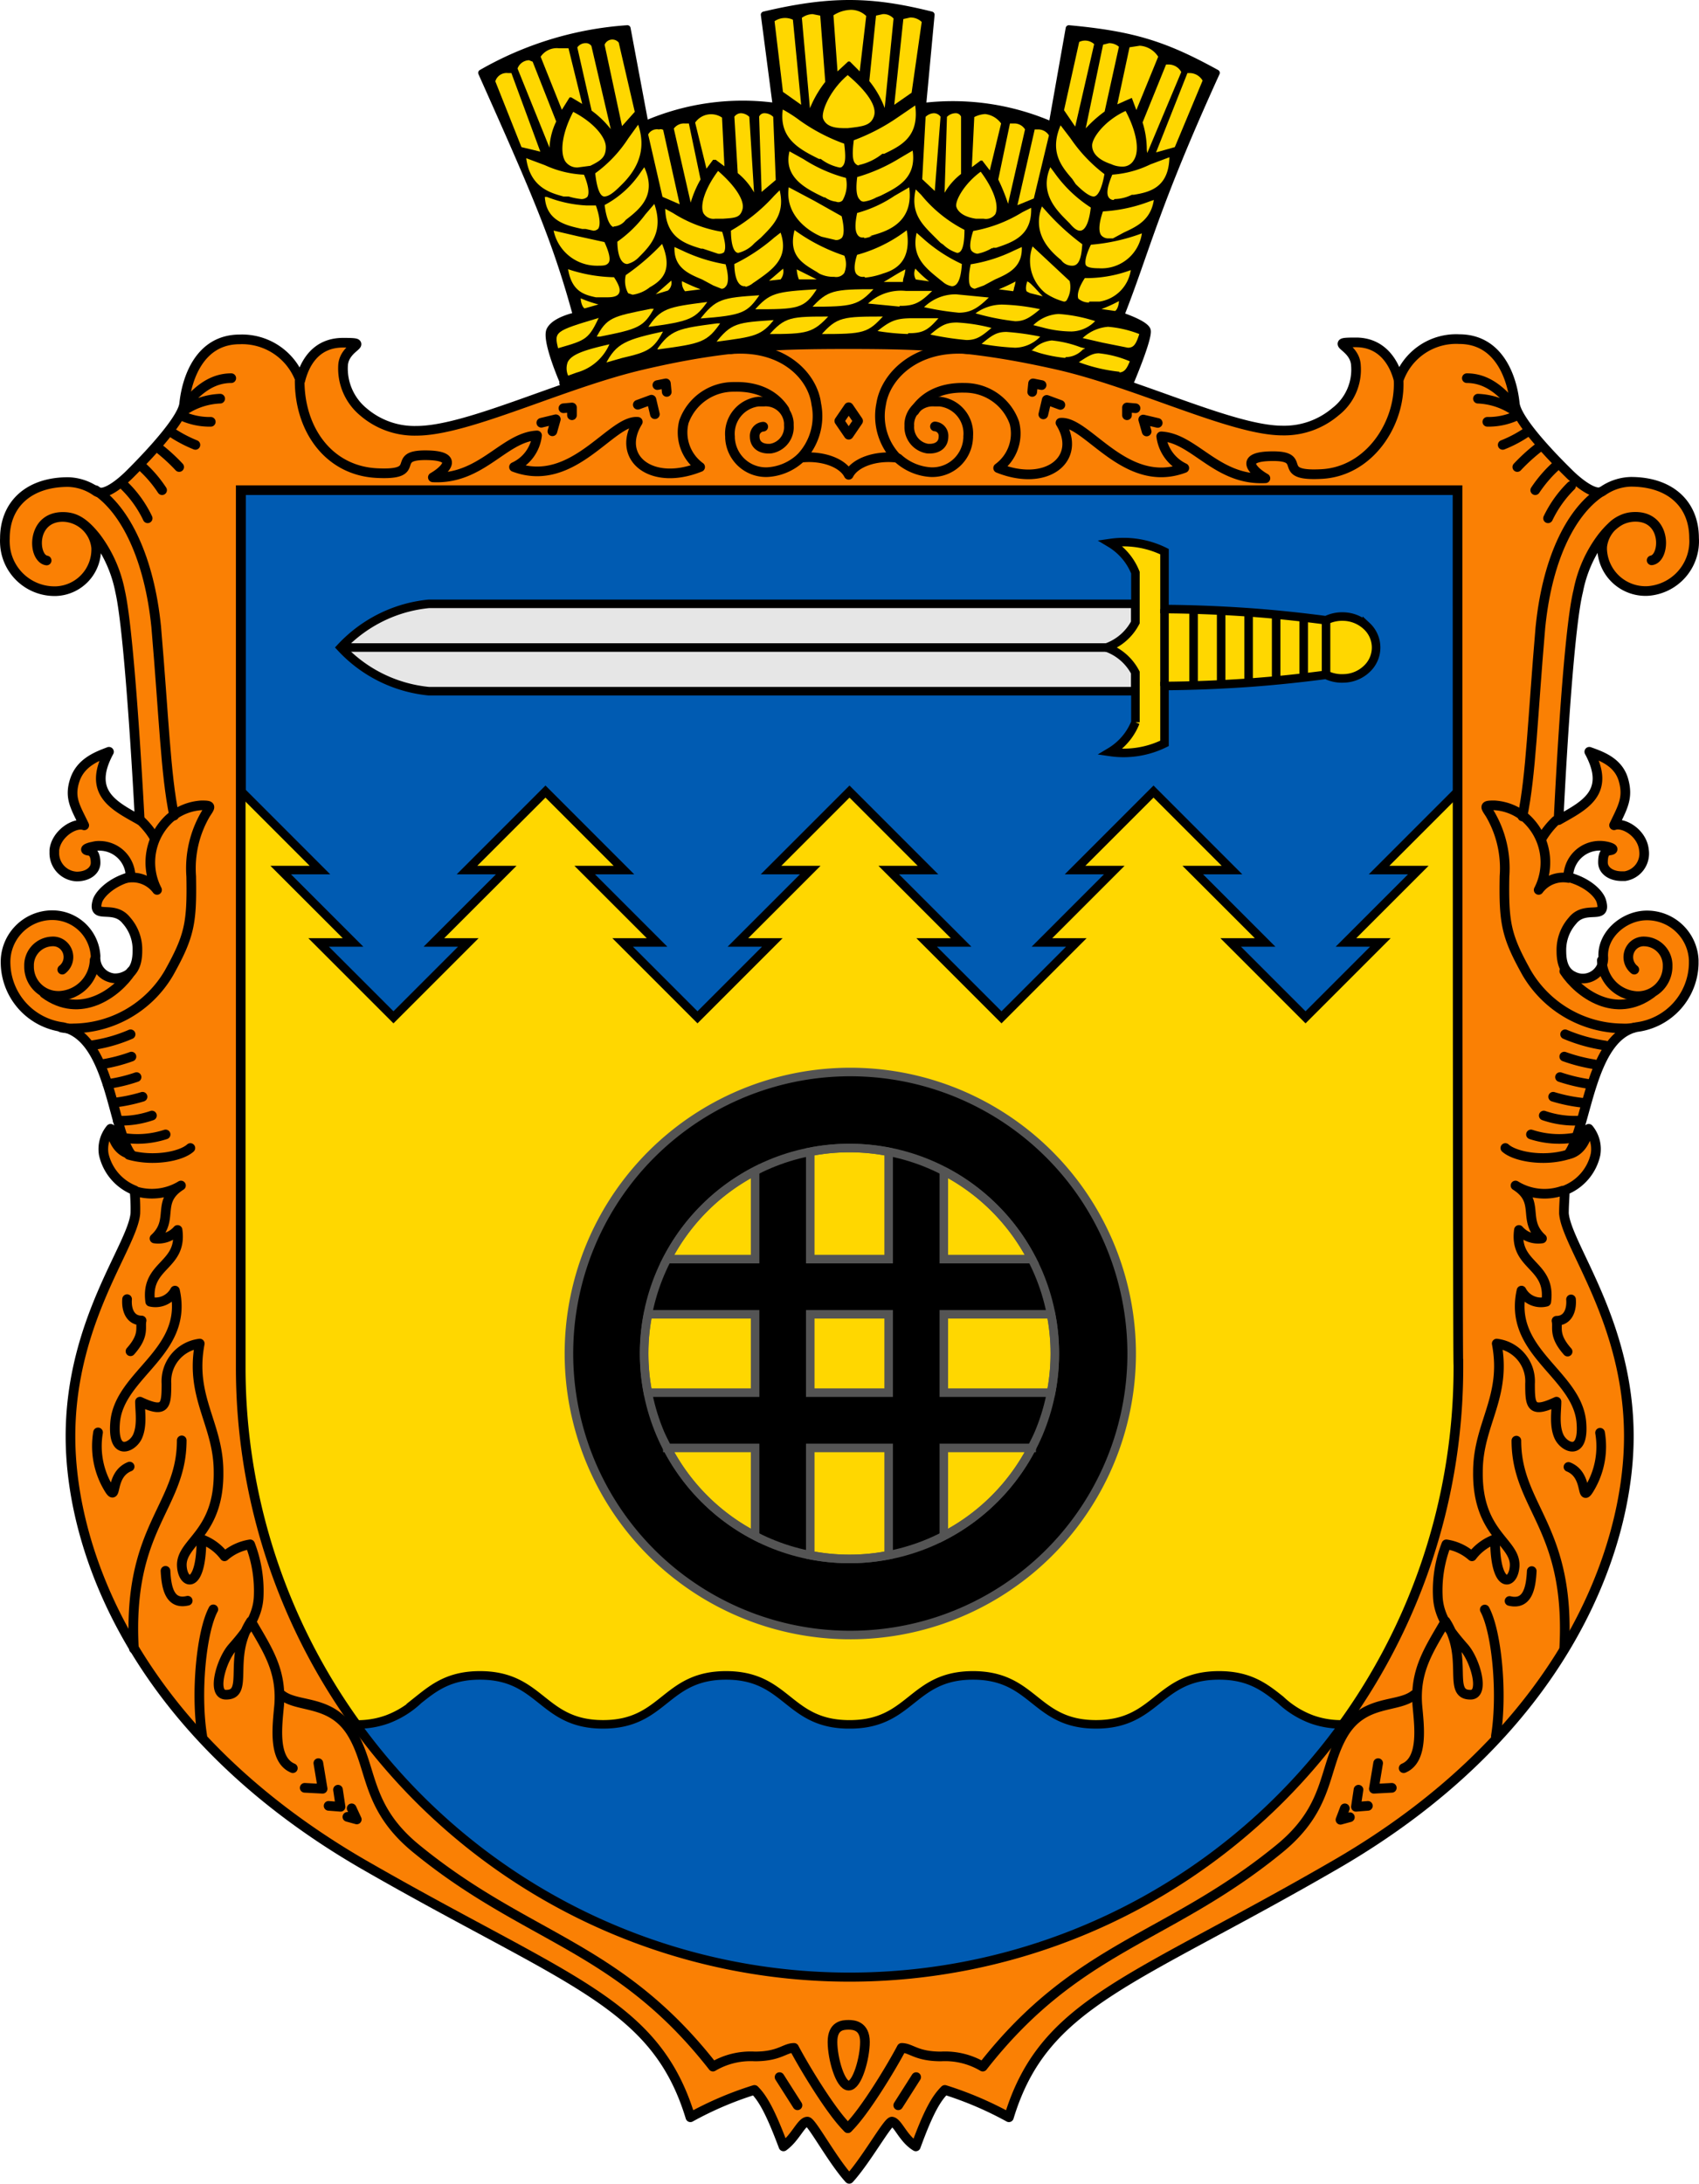 <svg xmlns="http://www.w3.org/2000/svg" viewBox="0 0 198.97 255.6"><defs><style>.a,.b,.c,.d,.f,.g,.h,.k,.l,.m{stroke:#000;}.a,.c,.d{stroke-linecap:round;stroke-linejoin:round;}.a{stroke-width:0.75px;}.a,.b,.c,.e,.m{fill-rule:evenodd;}.b,.e,.l{fill:gold;}.b{stroke-miterlimit:10;stroke-width:0.25px;}.c{fill:#fa8004;}.c,.d,.g{stroke-width:1.13px;}.d,.g,.j,.k{fill:none;}.f,.m{fill:#005bb2;}.f,.g,.h,.i,.j,.k,.l,.m{stroke-miterlimit:11.34;}.h{fill:#e6e6e6;}.i,.j{stroke:#545454;}</style></defs><path class="a" d="M65.875,44.826c17.2-6.6,48.1-6.7,66.5,0,0,0,2.3-5.4,2-6.2s-3.1-1.7-3.1-1.7c3-7.6,4-12.6,11.2-28.4-6-3.3-9.7-4.5-17.3-5.2l-2,11.3a29.1,29.1,0,0,0-15.1-2.2l1-10.7c-6.8-1.7-11.6-1.9-19.6,0l1.4,10.7a28.6,28.6,0,0,0-15.3,2.1l-2.1-11.2a39.7,39.7,0,0,0-17.1,5.2c6.3,14.1,8.7,19.6,11.1,28.4,0,0-2.5.5-3.1,1.7s1.6,6.2,1.6,6.2Z"/><path class="b" d="M68.075,23.426a8,8,0,0,1-1.5-.3h-.6c-1.4-.4-4.1-1-4.5-4.8l2.4.9a12.1,12.1,0,0,0,4.6,1.1c.6,1.4.7,2.4.4,2.8A1.1,1.1,0,0,1,68.075,23.426Z"/><path class="b" d="M69.475,27.126l-.9-.2h-.4c-1.8-.4-4.4-.9-4.5-4h.4a14.6,14.6,0,0,0,4.6,1h1.2c.5,1.4.6,2.4.3,2.9A.9.9,0,0,1,69.475,27.126Z"/><path class="b" d="M69.875,31.226a5.3,5.3,0,0,1-5.2-4.4l3,.7,3.2.7c.6,1.3.8,2.2.5,2.6S70.675,31.226,69.875,31.226Z"/><path class="b" d="M70.975,34.926h-1.2c-1.4-.3-3-.7-3.4-3.6a17.8,17.8,0,0,0,5.6,1c.6.9.9,1.6.6,2.1S71.475,34.926,70.975,34.926Z"/><path class="b" d="M70.775,23.126c-.6,0-1-1-1.2-2.9a15.2,15.2,0,0,0,3.9-4.1l1.3-1.8c1,2.7.4,5.1-1.8,7.3C72.275,22.326,71.475,23.126,70.775,23.126Z"/><path class="b" d="M71.975,26.726c-.6,0-1.1-1-1.3-2.8a11.5,11.5,0,0,0,4.3-3.9l.5-.7c1.7,3.5-.4,5.2-2.1,6.5a2,2,0,0,1-1.4.8Z"/><path class="b" d="M73.475,31.026c-.8,0-1.3-1-1.3-2.8a14.4,14.4,0,0,0,3.3-3.2l1.2-1.4c1.3,3.5-.4,5.2-1.8,6.6A2.9,2.9,0,0,1,73.475,31.026Z"/><path class="b" d="M74.075,34.626l-.6-.2a3.1,3.1,0,0,1-.3-2.3,26.701,26.701,0,0,0,4.4-3.8c1.4,3.2.2,4.5-1.4,5.4A4.3,4.3,0,0,1,74.075,34.626Z"/><path class="b" d="M67.675,19.726a1.8,1.8,0,0,1-1.6-.8c-.7-1.2-.3-3.6,1-6,2.4,1.2,4,3,4,4.3s-.7,1.7-1.9,2.3Z"/><path class="b" d="M63.175,6.626a2.4,2.4,0,0,1,2.3-1.1h1.2l1.7,6.9-1.5-.9h-.1l-1,1.6Z"/><path class="b" d="M60.475,8.026a1.6,1.6,0,0,1,1.5-1.1l.5.2,2.8,7.1a7.7,7.7,0,0,0-.8,3.7Z"/><path class="b" d="M60.975,17.326l-3.1-7.8a1.5,1.5,0,0,1,1.6-1.1h.5l3.5,9.5Z"/><path class="b" d="M71.775,15.626l-.4-.5a11,11,0,0,0-2.2-2.1l-1.7-7.5a1.3,1.3,0,0,1,1.1-.6.9.9,0,0,1,.8.4Z"/><path class="b" d="M70.675,5.226a1.1,1.1,0,0,1,1.9-.3l1.9,8.2-1.7,1.9Z"/><path class="b" d="M68.475,36.226c-.2,0-.6-.5-.6-1.5a14.3,14.3,0,0,0,2.7.9Z"/><path class="b" d="M76.275,34.726l2.4-2.1a1.3,1.3,0,0,1-.4,1.5Z"/><path class="b" d="M84.075,29.826l-1.8-.6h-.2c-2-.6-4.3-1.4-4.3-5l1.1.6a15.2,15.2,0,0,0,5.8,2.2c.4,1.3.5,2.1.2,2.6A1.1,1.1,0,0,1,84.075,29.826Z"/><path class="b" d="M84.475,33.926l-1-.4-1.3-.7c-1.7-.7-3.5-1.5-3.3-4.1l1.1.5a18.9,18.9,0,0,0,5.1,1.6c.4,1.4.4,2.4,0,2.8A.7.7,0,0,1,84.475,33.926Z"/><path class="b" d="M86.475,29.726c-.6,0-1-.9-1-2.8a20.4,20.4,0,0,0,5.1-4.1l.8-.8c.8,3-.7,4.4-2.2,5.9l-.7.6-.3.3A4,4,0,0,1,86.475,29.726Z"/><path class="b" d="M87.175,33.626c-.8,0-1.3-1-1.3-2.8a21.3,21.3,0,0,0,4.7-3.1l.9-.7c1.2,3.2-.9,4.6-2.9,6l-.3.2a2.2,2.2,0,0,1-1.1.5Z"/><path class="b" d="M83.775,25.726a1.5,1.5,0,0,1-1.5-.7c-.5-1,.2-3.1,1.8-5.2,2.1,1.8,3.3,3.6,3,4.7s-1,1.1-2.4,1.2Z"/><path class="b" d="M81.275,14.326a2.4,2.4,0,0,1,3.3-.7h.1l.3,6.1-1.2-.9h-.2l-.9,1.2Z"/><path class="b" d="M78.775,15.026a1.6,1.6,0,0,1,1.4-.7h.6l1.4,6.7a12.7,12.7,0,0,0-1.3,3.2Z"/><path class="b" d="M77.475,23.126l-1.7-7.4a1.3,1.3,0,0,1,1.4-.7.7.7,0,0,1,.6.1l2,9Z"/><path class="b" d="M88.275,22.726a7.8,7.8,0,0,0-2-2.4l-.4-6.7a1.1,1.1,0,0,1,.9-.5,1.6,1.6,0,0,1,1.1.5l.6,9.6Z"/><path class="b" d="M88.775,13.626a.8.8,0,0,1,.8-.5,1.6,1.6,0,0,1,1.1.5l.3,7.5-1.9,1.6Z"/><path class="b" d="M80.175,34.226a1.7,1.7,0,0,1-.4-1.5,23.599,23.599,0,0,0,2.8,1.2Z"/><path class="b" d="M89.675,33.026l2.1-1.8a1.6,1.6,0,0,1-.3,1.6Z"/><path class="b" d="M98.275,19.726a5.5,5.5,0,0,1-2.2-1h-.2c-2.2-1.1-4.9-2.4-4.3-6.1a16.399,16.399,0,0,1,2.2,1.4,21.5,21.5,0,0,0,5.2,2.7c.2,1.5.2,2.4-.2,2.8A.5.5,0,0,1,98.275,19.726Z"/><path class="b" d="M97.875,23.726a2.9,2.9,0,0,1-1.3-.5h-.1c-2.1-1-5-2.4-4.1-5.7l1.8,1a17.3,17.3,0,0,0,5,2.2,3.8,3.8,0,0,1-.4,2.8A.8.8,0,0,1,97.875,23.726Z"/><path class="b" d="M97.875,28.226l-1.7-.4c-1.7-.7-4.5-2.7-3.9-6.1l3.2,1.7,3.2,1.8q.5,2.1,0,2.7A1.1,1.1,0,0,1,97.875,28.226Z"/><path class="b" d="M97.675,32.526a3.7,3.7,0,0,1-1.8-.4l-.3-.2c-1.7-1-3.5-2-2.6-5.2a21.301,21.301,0,0,0,6,3.1,2.8,2.8,0,0,1,0,2.2A1.3,1.3,0,0,1,97.675,32.526Z"/><path class="b" d="M100.675,19.526a.9.9,0,0,1-.6-.3c-.4-.4-.4-1.4-.2-2.9a23.3,23.3,0,0,0,5.2-2.7l2.2-1.5c.6,3.9-1.6,5-3.7,6h-.2a6.8,6.8,0,0,1-2.7,1.3Z"/><path class="b" d="M101.175,23.726a.7.7,0,0,1-.6-.3c-.4-.4-.5-1.3-.3-2.8a20.1,20.1,0,0,0,5-2.2l1.7-1c.6,3.5-1.8,4.6-3.8,5.6l-.5.2A4.4,4.4,0,0,1,101.175,23.726Z"/><path class="b" d="M101.075,27.926a.8.8,0,0,1-.7-.3c-.4-.5-.4-1.4-.1-2.8a14.599,14.599,0,0,0,4.4-2l1.9-1.1c.6,3.9-1.9,5.2-3.9,5.8a4.3,4.3,0,0,1-1.6.5Z"/><path class="b" d="M101.175,32.526a1.1,1.1,0,0,1-1-.4c-.3-.4-.3-1.2.1-2.4a16.9,16.9,0,0,0,6-3c.7,3.7-1.1,4.9-2.8,5.4a8.7,8.7,0,0,1-2.2.5Z"/><path class="b" d="M98.775,15.126c-1.4,0-2.2-.4-2.5-1.2s.8-3.5,3-5.3c2.4,2,3.6,3.8,3.2,5s-1.4,1.3-3.2,1.5Z"/><path class="b" d="M99.475,7.326h-.1l-1.4,1.3-.5-6.9a4.1,4.1,0,0,1,2.2-.7,2.7,2.7,0,0,1,1.9.8l-.8,6.8Z"/><path class="b" d="M93.775,2.026a2.4,2.4,0,0,1,1.4-.5l1,.2.6,7.9a12.5,12.5,0,0,0-2,3.6Z"/><path class="b" d="M91.575,10.826l-1-8.4a2.3,2.3,0,0,1,2.4-.2l1,10.3Z"/><path class="b" d="M103.675,13.226a11.1,11.1,0,0,0-2-3.7l.8-7.8.9-.2a1.7,1.7,0,0,1,1.4.6Z"/><path class="b" d="M105.675,2.126l.9-.2a2,2,0,0,1,1.5.6l-1.2,8.4-2.3,1.6Z"/><path class="b" d="M93.475,32.826a4,4,0,0,1-.3-1.5l3,1.5Z"/><path class="b" d="M102.975,33.126c.7-.3,2.1-1.3,3.2-1.8a5.2,5.2,0,0,1-.2,1.1,1.7,1.7,0,0,0-.1.7Z"/><path class="b" d="M130.475,23.526a.8.8,0,0,1-.7-.3c-.4-.5-.2-1.5.4-2.9a12.1,12.1,0,0,0,4.5-1.2l2.4-.9c0,3.9-2.5,4.4-4.3,4.7h-.2a4.9,4.9,0,0,1-2,.5Z"/><path class="b" d="M129.875,28.026a1.2,1.2,0,0,1-1-.4c-.4-.5-.3-1.6.2-3a18.1,18.1,0,0,0,5.6-1.2l.6-.2c-.3,2.6-2.1,3.4-3.6,4.1l-1.3.7Z"/><path class="b" d="M128.675,31.526c-.8,0-1.4-.1-1.6-.4s-.1-1.2.6-2.6a22.3,22.3,0,0,0,6.2-1.4A4.9,4.9,0,0,1,128.675,31.526Z"/><path class="b" d="M127.675,35.526a2,2,0,0,1-1.5-.5c-.2-.5,0-1.4.8-2.6h.5a14.9,14.9,0,0,0,5.1-1,4.5,4.5,0,0,1-3.8,4h-1.1Z"/><path class="b" d="M128.075,23.126c-.6,0-1.5-.8-2.2-1.5l-.4-.6c-1.3-1.5-2.8-3.3-1.3-6.6l1.3,1.7a17.7,17.7,0,0,0,4,4.2C129.175,22.126,128.675,23.126,128.075,23.126Z"/><path class="b" d="M126.475,27.126c-.4,0-.8-.3-1.3-.9l-.3-.3c-1.3-1.3-3.4-3.4-1.9-6.6l.6.8a15.3,15.3,0,0,0,4.3,4.1C127.675,26.126,127.175,27.126,126.475,27.126Z"/><path class="b" d="M125.575,31.226a1.7,1.7,0,0,1-1.4-.7c-1.6-1.3-3.5-3.4-2.2-6.6l.9,1a27.701,27.701,0,0,0,4,3.6C126.775,30.226,126.475,31.226,125.575,31.226Z"/><path class="b" d="M124.575,35.426a7.4,7.4,0,0,1-2.2-1,5,5,0,0,1-1.5-5.8l4.5,4.2a3.1,3.1,0,0,1-.3,2.3A.5.5,0,0,1,124.575,35.426Z"/><path class="b" d="M131.475,19.626a3.2,3.2,0,0,1-1.4-.3c-1.5-.5-2.3-1.3-2.3-2.3s1.6-3.1,4.1-4.2c1.3,2.4,1.8,4.8,1,6A1.6,1.6,0,0,1,131.475,19.626Z"/><path class="b" d="M132.475,11.626h0l-1.8.8,1.5-7,1.3-.2a2.9,2.9,0,0,1,2.3,1.4l-2.7,6.6Z"/><path class="b" d="M134.275,18.426c0-.4-.1-.7-.1-1a10.6,10.6,0,0,0-.5-3.1l2.8-6.9h.4a1.8,1.8,0,0,1,1.6,1Z"/><path class="b" d="M138.975,8.426h.4a1.9,1.9,0,0,1,1.6,1l-3.3,7.9-2.5.7Z"/><path class="b" d="M129.075,5.126l.8-.2a1.9,1.9,0,0,1,1.3.5l-1.7,7.7a14.801,14.801,0,0,0-2.6,2.4v.2Z"/><path class="b" d="M124.475,12.926l1.8-8.1a1.694,1.694,0,0,1,2,.3l-2.3,10Z"/><path class="b" d="M128.475,36.226a15.902,15.902,0,0,0,2.7-1.2c0,1-.4,1.5-.6,1.5Z"/><path class="b" d="M120.575,34.426l-.4-.2c-.2-.2-.2-.7,0-1.3s1.8,1.6,2.4,2Z"/><path class="b" d="M114.475,29.826a1.2,1.2,0,0,1-.8-.4c-.3-.4-.2-1.3.2-2.5a16.3,16.3,0,0,0,5.8-2.2l1.2-.6c.2,3.5-2.1,4.3-4.2,5h-.4A5.5,5.5,0,0,1,114.475,29.826Z"/><path class="b" d="M114.175,33.926a.9.9,0,0,1-.6-.3c-.3-.4-.3-1.4,0-2.8a17.799,17.799,0,0,0,5.1-1.6l1.1-.5c.2,2.6-1.6,3.4-3.2,4.1l-1.3.7Z"/><path class="b" d="M112.075,29.726a4.2,4.2,0,0,1-1.7-1l-.3-.2-.7-.7c-1.5-1.5-3-2.9-2.2-5.9l.8.8a15.7,15.7,0,0,0,5.1,4.1C113.075,28.826,112.775,29.726,112.075,29.726Z"/><path class="b" d="M111.475,33.626a2.2,2.2,0,0,1-1.1-.5l-.5-.4c-1.6-1.3-3.4-2.7-2.6-5.7l.8.7a18.201,18.201,0,0,0,4.7,3.1C112.675,32.626,112.275,33.626,111.475,33.626Z"/><path class="b" d="M115.175,25.726h-.9c-1.4-.2-2.2-.8-2.4-1.5s.9-2.8,3-4.3c1.6,2.1,2.3,4.1,1.8,5.2A1.5,1.5,0,0,1,115.175,25.726Z"/><path class="b" d="M114.975,18.926h-.1l-1.2.9.3-6.2a3.3,3.3,0,0,1,1.4-.4,2.8,2.8,0,0,1,2,1.2l-1.4,5.8Z"/><path class="b" d="M118.075,24.326a22.602,22.602,0,0,0-1.3-3.3l1.4-6.7h.6a1.6,1.6,0,0,1,1.4.8Z"/><path class="b" d="M121.075,15.026h.5a1.6,1.6,0,0,1,1.4.8l-1.8,7.5-2.2.9Z"/><path class="b" d="M110.775,13.626a1.6,1.6,0,0,1,1.1-.5.8.8,0,0,1,.8.5v6.8a7.4,7.4,0,0,0-2,2.3l-.2.5Z"/><path class="b" d="M107.875,21.026l.4-7.4a1.6,1.6,0,0,1,1.1-.5,1.1,1.1,0,0,1,.9.5l-.7,9Z"/><path class="b" d="M116.475,33.926a20.599,20.599,0,0,0,2.6-1.2,3.6,3.6,0,0,1-.2,1c0,.2-.1.3-.1.5Z"/><path class="b" d="M107.175,32.826a1.5,1.5,0,0,1,0-1.6,12.901,12.901,0,0,0,2.1,1.9Z"/><path class="b" d="M95.975,39.226c2-2.3,2.7-2.3,7.7-2.3C101.675,39.126,101.275,39.226,95.975,39.226Z"/><path class="b" d="M106.475,39.226a27.099,27.099,0,0,1-4-.4c1.7-1.4,2.4-1.7,4.4-1.7h3.3c-1.3,1.5-1.9,2-3.7,2Z"/><path class="b" d="M113.175,39.926a34.999,34.999,0,0,1-4.5-.7c1.4-1.2,2-1.6,3.4-1.6a20.3,20.3,0,0,1,4.3.7C115.075,39.426,114.475,39.926,113.175,39.926Z"/><path class="b" d="M118.875,40.826a30.099,30.099,0,0,1-4.2-.5c1.4-1.2,2-1.6,3.2-1.6a30.3,30.3,0,0,1,4.2.6l-.2.2A4.3,4.3,0,0,1,118.875,40.826Z"/><path class="b" d="M124.775,42.026a16.999,16.999,0,0,1-3.1-.6l-1.2-.4.5-.3a3.7,3.7,0,0,1,2.2-1,13,13,0,0,1,3.4.8l.8.2-.6.4a2.9,2.9,0,0,1-1.9.8Z"/><path class="b" d="M130.975,43.626a19.5,19.5,0,0,1-4.9-1.2c1.2-.8,1.8-1.2,2.6-1.2a12.599,12.599,0,0,1,3.8,1c-.4,1-.7,1.5-1.5,1.5Z"/><path class="b" d="M89.875,39.226c2-2.3,2.7-2.3,7.4-2.3C95.275,39.126,94.575,39.226,89.875,39.226Z"/><path class="b" d="M83.575,40.226c2-2.6,2.7-2.6,7.3-2.9h0c-1.6,2.1-2.4,2.2-7,2.8Z"/><path class="b" d="M66.475,44.126a2.2,2.2,0,0,1-.1-1.8c.5-1,2.1-1.5,5.2-2.2a6,6,0,0,1-4,3.6Z"/><path class="b" d="M70.775,42.626c1.3-2.6,2.5-3,7.1-4-1.2,2.4-2,2.7-5,3.4Z"/><path class="b" d="M76.775,40.926c1.7-2.5,2.7-2.6,7.2-3.2h.6c-1.7,2.5-2.4,2.6-7.5,3.3Z"/><path class="b" d="M94.875,36.026c2-2.2,2.7-2.3,7.7-2.3C100.575,35.926,99.875,36.026,94.875,36.026Z"/><path class="b" d="M105.475,36.026l-4.1-.4a5.8,5.8,0,0,1,4.7-1.7h3.4c-1.5,1.5-2.2,2-4,2Z"/><path class="b" d="M88.175,36.326c1.9-2.2,2.6-2.3,7.6-2.6h.1C94.275,36.326,93.475,36.326,88.175,36.326Z"/><path class="b" d="M75.675,38.426c1.6-2.5,2.5-2.6,7.1-3.2h.3C81.475,37.426,81.075,37.726,75.675,38.426Z"/><path class="b" d="M81.775,37.426c2-2.6,2.7-2.7,7.3-3h.1C87.575,36.726,87.175,37.026,81.775,37.426Z"/><path class="b" d="M112.275,36.726a32.098,32.098,0,0,1-4.3-.7,5.4,5.4,0,0,1,4-1.7l4.1.4C114.675,36.126,113.775,36.726,112.275,36.726Z"/><path class="b" d="M118.875,37.726a28.401,28.401,0,0,1-4.9-1,5.4,5.4,0,0,1,3.4-1.2,24.2,24.2,0,0,1,4.7.6C120.775,37.226,120.075,37.726,118.875,37.726Z"/><path class="b" d="M125.475,38.926a13.4,13.4,0,0,1-3.5-.5l-1.2-.3a4.7,4.7,0,0,1,3.2-1.5,18.001,18.001,0,0,1,4.5.9A4.1,4.1,0,0,1,125.475,38.926Z"/><path class="b" d="M132.075,40.826l-3-.6-2.6-.6.4-.3a5,5,0,0,1,2.9-1.2,13.1,13.1,0,0,1,3.8.9C133.175,40.326,132.875,40.826,132.075,40.826Z"/><path class="b" d="M69.675,39.526c1.3-2.5,2-2.6,6.5-3.5h.6c-1.3,2.4-2,2.6-6.5,3.5Z"/><path class="b" d="M65.275,40.926c-.6-2.2-.3-2.3,4.7-3.8l.4-.2c-1.3,2.9-1.7,3-4.8,3.9Z"/><path class="c" d="M99.393,40.285c9.2,0,15,.29,24.4,2.41s20.5,7.7,26.4,7.7a9.25,9.25,0,0,0,6.2-2.2,6.22,6.22,0,0,0,2.4-5.41c-.1-2.41-3.5-2.71,0-2.71,3.1,0,4.5,2.41,5,4.41a7.12,7.12,0,0,1,7.1-4.79c4.7,0,6.2,4.59,6.5,7.5.2,2.29,5.9,7.79,6.4,8.29s2.9,2.71,3.9,2a6,6,0,0,1,3.3-1.09c4.6,0,7.4,2.59,7.4,6.59a5.83,5.83,0,0,1-5.41,6.19h0a5.086,5.086,0,0,1-5.353-4.803v0q-.005-.098-.007-.197a.14.14,0,0,0,0-.09,3.92,3.92,0,0,1,3.9-3.59c3.8,0,3.5,4.9,1.9,5.09,1.6-.3,1.8-5.09-1.9-5.09-1.3,0-2.4.5-3.9,2.4a15.2,15.2,0,0,0-2.8,6.3c-1.3,5.2-2.3,26.8-2.3,26.8,3-1.7,6.2-3.2,3.6-8,1.4.5,3.4,1.19,4,3.3s-.1,3.2-1.1,5.3c1.1-.4,3.3.9,3.5,2.9a2.68,2.68,0,0,1-2.23,3.06h-.37c-1.3,0-2.2-.7-2.2-1.6s.2-1.3.7-1.4c.9-.1.2-.4-.4-.5a3.69,3.69,0,0,0-4.302,2.954l-.008.046h0a3.08,3.08,0,0,0-.06.61c2.3.6,3.7,2,3.9,2.9.6,2.2-1.9.3-3.4,2.2a5.17,5.17,0,0,0-1.3,3.5c0,.9.1,2.4,1.4,3a2.4,2.4,0,0,0,3.23-1h0a2.27,2.27,0,0,0,.27-1.3c-.1-2.6,2.4-4.7,4.9-4.81a5.47,5.47,0,0,1,5.7,5.23v0h0v.44a7.65,7.65,0,0,1-6.7,7.4c-5.5,1.2-5.8,12-8,14.9,1.4-.3,2.1-1.6,2.4-3a3.73,3.73,0,0,1,.8,3,5.86,5.86,0,0,1-3.6,4.2c0,.61-.1,1.7-.1,2.7.3,3.8,7.6,12.7,7.6,26.1s-7.7,34.7-34.3,50.1c-24,13.9-34.2,16.1-38.3,29.6a40.998,40.998,0,0,0-7.5-3.2c-1,1-1.9,2.5-3.4,6.61-1.5-.9-2.1-2.8-2.8-2.9-.5,0-3,4.5-5,6.7-2-2.2-4.4-6.7-4.9-6.7-.7,0-1.4,1.9-2.8,2.9-1.5-4-2.4-5.61-3.4-6.61a40.29,40.29,0,0,0-7.5,3.2c-4.1-13.5-14.3-15.8-38.3-29.6-26.6-15.4-34.3-36.6-34.3-50.1s7.3-22.3,7.6-26.11a21.924,21.924,0,0,0-.1-2.69,5.92,5.92,0,0,1-3.6-4.2,3.73,3.73,0,0,1,.8-3c.3,1.39.9,2.7,2.4,3-2.2-2.9-2.4-13.7-8-14.9a7.68,7.68,0,0,1-6.7-7.4,5.48,5.48,0,0,1,5.25-5.7h.39a5.07,5.07,0,0,1,4.9,4.8,2.4,2.4,0,0,0,2.14,2.58,2.67,2.67,0,0,0,1.36-.28c1.3-.6,1.4-2.1,1.4-3a5.12,5.12,0,0,0-1.3-3.5c-1.5-1.9-4,0-3.4-2.2.2-.8,1.6-2.3,3.9-2.9a3.65,3.65,0,0,0-3.58-3.62,2.552,2.552,0,0,0-.82.09c-.6.1-1.3.4-.4.5.4.1.7.5.7,1.4s-.9,1.6-2.2,1.6a2.74,2.74,0,0,1-2.63-2.83h0v-.26c.2-1.9,2.4-3.3,3.5-2.9-1-2.1-1.8-3.19-1.1-5.3s2.7-2.81,4-3.31c-2.6,4.81.6,6.31,3.6,8,0,0-1.1-21.6-2.3-26.79a15.39,15.39,0,0,0-2.8-6.3c-1.5-1.9-2.6-2.4-3.9-2.4-3.7,0-3.6,4.8-1.9,5.1-1.6-.2-1.9-5.1,1.9-5.1a4,4,0,0,1,3.9,3.6,4.89,4.89,0,0,1-4.682,5.09h0l-.008 0h0a5.82,5.82,0,0,1-6-5.61h0a5.23,5.23,0,0,1,0-.56c0-4,2.8-6.6,7.4-6.6a6,6,0,0,1,3.3,1.1c1.1.7,3.4-1.5,3.9-2s6.2-6.1,6.4-8.3c.3-2.91,1.8-7.5,6.5-7.5a7.25,7.25,0,0,1,7.1,4.8c.5-2,1.8-4.41,5-4.41,3.5,0,.1.3,0,2.7a6.59,6.59,0,0,0,2.4,5.41,9.18,9.18,0,0,0,6.2,2.2c6,0,17-5.5,26.4-7.7S90.192,40.285,99.393,40.285Z"/><path class="d" d="M85.593,40.875c6.2-.5,9.6,3.2,10,6.41a7.05,7.05,0,0,1-1.8,6.29c2.5-.29,4.9.59,5.6,2,.7-1.41,3.1-2.29,5.6-2a7.08,7.08,0,0,1-1.8-6.29c.5-3.21,4-6.91,10.2-6.41"/><path class="d" d="M74.692,47.375l1.6-.59.4,1.7m-13.3,1,1.7-.41-.4,1.41m12.29-5.41,1-.2.1,1m-12.1,1.91,1-.09v.91m57.2-1.21-1.6-.59-.4,1.7m13.4,1-1.7-.4.4,1.4m-12.3-5.43-1-.2-.1,1m12.1,1.91-1-.09v.91"/><path class="d" d="M93.692,53.665a6.2,6.2,0,0,1-3.8,1.6,4.22,4.22,0,0,1-4.4-4v-.16a3.78,3.78,0,0,1,3.35-4.1h.65a2.71,2.71,0,0,1,2.89,2.5v.3a2.54,2.54,0,0,1-2.1,2.7c-1.1.1-1.9-.4-1.9-1.4a1.08,1.08,0,0,1,.994-1.16l.006-0h0"/><path class="d" d="M35.093,44.575c0,5.71,3.4,10.5,9,10.8s1.5-2.09,5.7-2.09,2.3,1.79.9,2.59c5.7.29,8.3-4.71,12.2-4.91a4.65,4.65,0,0,1-2.7,3.7c6.9,2.6,11.4-5.59,14.5-5.29-2.6,4.2,1.6,7.59,7.3,5.29a5,5,0,0,1-1.9-5.29,6.16,6.16,0,0,1,5.89-4.09c3.2-.09,5,1.29,5.9,2.7"/><path class="d" d="M17.293,60.665a13.31,13.31,0,0,0-2.7-3.79m6.39-2.21a20.87,20.87,0,0,0-2.4-2.2m.4,4.91a14.49,14.49,0,0,0-2.3-2.71m6.2-2.59a15.77,15.77,0,0,1-2.7-1.41m4.5-1.29a7.84,7.84,0,0,1-3.4-.71m5.8-4.4c-2.2,0-3.8,1.3-5.2,2.9m3.9-.5a8.17,8.17,0,0,0-4.1,1.3"/><polygon class="d" points="98.292 49.275 99.393 50.885 100.493 49.275 99.393 47.665 98.292 49.275"/><path class="d" d="M18.093,98.065a8.8,8.8,0,0,0-1.6-2"/><path class="d" d="M7.293,113.495a1.86,1.86,0,0,0,.34-2.6h0a1.78,1.78,0,0,0-1.53-.7,2.79,2.79,0,0,0-2.7,2.877l0.0.003h0a3.41,3.41,0,0,0,3.329,3.49h0l.021 0h.23a4.34,4.34,0,0,0,4.1-4.19"/><path class="d" d="M5.192,116.275c4.2,3.1,8.5,0,10.2-2.6"/><path class="d" d="M7.192,120.275a5.48,5.48,0,0,0,1.4.1,13.1,13.1,0,0,0,11.2-6.5c2.4-4.31,2.7-5.81,2.6-11.31a12.56,12.56,0,0,1,1.7-7.3c.6-.9.7-1-.5-1a6.33,6.33,0,0,0-3.7,1.5,7,7,0,0,0-1.5,8.4,3.59,3.59,0,0,0-3.5-1.4"/><path class="d" d="M11.193,57.375c3.5,2.29,6.3,8,7.1,16,.9,10.5,1.1,17.3,2.1,22.09"/><path class="d" d="M24.983,188.375c-1.4,2.61-2.1,9.8-1.3,14.8m-2.4-34.58c0,7.89-6.4,10.11-5.6,24.39m23.9,16.5.3,2-1.4-.11m-1.2-5,.5,3-2.1-.11m5.5,2.4.6,1.3-1.1-.3m-21.3-28.8c.1,2,.5,4,2.6,3.5m-10.5-19.7a9.53,9.53,0,0,0,1.1,6.3c1.3,2.3.1-1.3,2.6-2.3m-.3-19.6c-.1,1.3.4,2.5,1.7,2.5-.2.8.4,1.7-1.3,3.6"/><path class="d" d="M15.693,139.375a6.53,6.53,0,0,0,5.5-.61c-3,1.9-.7,4-3.1,6.2a3,3,0,0,0,2.7-1c.6,4.3-3.8,4-3.2,8.4a2.59,2.59,0,0,0,2.9-1.3c1.6,7.2-6.4,9.7-7,15.3-.4,4.2,2,3.1,2.6,1.8s.3-3,.3-4.1c3,1.4,3.1.5,3.1-2.1a4.45,4.45,0,0,1,3.9-4.7c-1.2,6.3,2.2,9.4,2.2,15,.1,7.3-4.4,8.2-4.3,11,.1,2.3,2.3,2.9,2.3-3.1a5.86,5.86,0,0,1,2.7,2,6,6,0,0,1,3-1.4,15.14,15.14,0,0,1,1,6.1c-.1,2.6-1.8,4.5-3.1,6s-2.4,5.4-.8,5.5c2.9.1.2-4.3,3-8.6,1.9,3.3,3.6,5.7,3.3,9.8-.2,2.3-.8,6.4,1.6,7.4"/><path class="d" d="M15.293,121.065a17.86,17.86,0,0,1-4.7,1.31m4.8,1.3a18.358,18.358,0,0,1-3.5.9m4.1,1.5a17.908,17.908,0,0,1-3.4.81m4.1,1.49a18.83,18.83,0,0,1-3.4.7m4.5,1.5a11.08,11.08,0,0,1-4,.6m5.6,1.61a10.59,10.59,0,0,1-5,.39m7.9,1.2c-1.1,1-4.4,1.61-7.2.8"/><path class="d" d="M99.293,249.095c-1.9-1.81-5.1-7.11-6.3-9.39-1.1,0-1.7,1-4.6,1a8.69,8.69,0,0,0-4.9,1.19c-11.1-14.19-21.7-14.89-34.6-25.39-6.1-4.9-5.2-9.4-7.6-13.5s-6.4-3-8.3-4.61c1.9,1.5,5.9.39,8.3,4.61"/><path class="d" d="M105.192,53.665a6.25,6.25,0,0,0,3.8,1.6,4.2,4.2,0,0,0,4.39-4,.43.43,0,0,0,0-.16,3.76,3.76,0,0,0-3.34-4.1h-.65a2.74,2.74,0,0,0-2.9,2.5,1.501,1.501,0,0,0,0,.3,2.55,2.55,0,0,0,2.1,2.7c1.1.1,1.9-.4,1.9-1.4a1.1,1.1,0,0,0-1-1.19h0"/><path class="d" d="M163.792,44.575c.2,5-3.4,10.6-9,10.91s-1.5-2.09-5.7-2.09-2.3,1.8-.9,2.59c-5.7.3-8.3-4.7-12.2-4.91a4.78,4.78,0,0,0,2.7,3.71c-6.9,2.59-11.4-5.59-14.5-5.3,2.6,4.21-1.6,7.59-7.3,5.3a5,5,0,0,0,1.9-5.3,6.15,6.15,0,0,0-5.8-4.09c-3.2-.09-5,1.3-5.9,2.71"/><path class="d" d="M99.393,237.005c.6,0,1.9.12,1.9,2s-.9,5.12-1.9,5.12-1.9-3.2-1.9-5.12S98.692,237.005,99.393,237.005Zm-8.1,6.12,2.1,3.3m13.9-3.3-2.1,3.3"/><path class="d" d="M181.292,60.665a13.51,13.51,0,0,1,2.7-3.79m-6.3-2.21a21.739,21.739,0,0,1,2.4-2.2m-.3,4.91a15.28,15.28,0,0,1,2.3-2.71m-6.11-2.59a14.441,14.441,0,0,0,2.7-1.41m-4.5-1.29a7.84,7.84,0,0,0,3.4-.71m-5.8-4.4c2.2,0,3.8,1.3,5.2,2.9m-3.9-.5a8.17,8.17,0,0,1,4.1,1.3"/><path class="d" d="M180.593,98.065a9.9,9.9,0,0,1,1.6-2"/><path class="d" d="M191.393,113.495a1.88,1.88,0,0,1-.32-2.6,1.77,1.77,0,0,1,1.52-.7,2.79,2.79,0,0,1,2.7,2.877l-0.0.013h0a3.47,3.47,0,0,1-3.38,3.51h-.22a4.33,4.33,0,0,1-4.1-4.19"/><path class="d" d="M193.393,116.275c-4.2,3.1-8.5,0-10.2-2.6"/><path class="d" d="M191.393,120.275a5.48,5.48,0,0,1-1.4.1,13.15,13.15,0,0,1-11.2-6.5c-2.4-4.31-2.7-5.81-2.6-11.31a12.56,12.56,0,0,0-1.7-7.3c-.6-.9-.7-1,.5-1a6.21,6.21,0,0,1,3.7,1.5,7,7,0,0,1,1.5,8.4,3.57,3.57,0,0,1,3.5-1.4"/><path class="d" d="M187.492,57.575c-3.5,2.3-6.3,7.81-7.1,15.91-.9,10.5-1.1,17.3-2.1,22.08"/><path class="e" d="M170.788,159.76v.35a71.3,71.3,0,0,1-142.6-.04V57.38h142.5S170.688,159.79,170.788,159.76Z"/><path class="d" d="M159.093,209.485l-.3,2,1.4-.11m1.2-5-.5,3,2.1-.11m-5.5,2.4-.51,1.34,1.1-.3m21.3-28.81c-.1,2-.5,4-2.6,3.5m10.6-19.69a9.53,9.53,0,0,1-1.1,6.3c-1.3,2.31-.1-1.3-2.6-2.3m.3-19.61c.1,1.3-.4,2.5-1.7,2.5.2.8-.4,1.7,1.3,3.61m-9.7,30.19c1.4,2.61,2.1,9.81,1.3,14.81m2.4-34.58c0,7.88,6.4,10.11,5.6,24.38"/><path class="d" d="M182.982,139.375a6.46,6.46,0,0,1-5.5-.61c3,1.9.7,4,3.1,6.2a3,3,0,0,1-2.7-1c-.6,4.3,3.8,4,3.2,8.4a2.57,2.57,0,0,1-2.9-1.3c-1.6,7.2,6.4,9.7,7,15.3.4,4.2-2,3.1-2.6,1.8s-.3-3-.3-4.1c-3,1.4-3.1.5-3.1-2.1a4.45,4.45,0,0,0-3.9-4.7c1.2,6.3-2.2,9.4-2.2,15-.1,7.3,4.4,8.2,4.3,11-.1,2.3-2.3,2.9-2.3-3.1a5.91,5.91,0,0,0-2.7,2,5.87,5.87,0,0,0-3-1.4,14.81,14.81,0,0,0-1,6.1c.1,2.6,1.8,4.5,3.1,6s2.4,5.4.8,5.5c-2.9.1-.2-4.3-3-8.6-1.9,3.3-3.6,5.7-3.3,9.8.2,2.3.8,6.4-1.6,7.4"/><path class="d" d="M183.292,121.065a18.89,18.89,0,0,0,4.7,1.31m-4.8,1.3a19.35,19.35,0,0,0,3.5.9m-4,1.5a20,20,0,0,0,3.4.81m-4.2,1.49a18.83,18.83,0,0,0,3.4.7m-4.5,1.5a11.11,11.11,0,0,0,4,.6m-5.5,1.61a10.61,10.61,0,0,0,5,.39m-8,1.2c1.1,1,4.4,1.61,7.2.8"/><path class="d" d="M99.293,249.095c1.9-1.81,5.1-7.11,6.3-9.39,1.1,0,1.7,1,4.6,1a8.67,8.67,0,0,1,4.9,1.19c11.1-14.19,21.7-14.89,34.6-25.39,6.1-4.9,5.2-9.4,7.6-13.5s6.4-3,8.3-4.61c-1.9,1.5-5.9.39-8.3,4.61"/><polygon class="f" points="170.693 57.375 28.277 57.375 28.277 92.651 37.466 101.84 32.872 101.84 41.345 110.314 37.315 110.314 46.079 119.077 54.843 110.314 50.813 110.314 59.286 101.84 54.692 101.84 63.881 92.651 73.07 101.84 68.475 101.84 76.949 110.314 72.919 110.314 81.683 119.077 90.446 110.314 86.417 110.314 94.89 101.84 90.296 101.84 99.485 92.651 108.674 101.84 104.079 101.84 112.553 110.314 108.523 110.314 117.287 119.077 126.05 110.314 122.021 110.314 130.494 101.84 125.9 101.84 135.089 92.651 144.278 101.84 139.683 101.84 148.157 110.314 144.127 110.314 152.891 119.077 161.654 110.314 157.624 110.314 166.098 101.84 161.503 101.84 170.693 92.651 170.693 57.375"/><path class="g" d="M170.692,57.375h-142.5v102.69a71.3,71.3,0,0,0,142.6.046V159.765C170.692,159.785,170.692,57.375,170.692,57.375Z"/><path class="h" d="M132.969,80.905H50.222a16.169,16.169,0,0,1-10.308-5.118,16.321,16.321,0,0,1,5.294-3.784,16.138,16.138,0,0,1,5.015-1.323H132.969Z"/><path class="i" d="M126.17,138.969a32.951,32.951,0,1,0,6.36,19.46A33.055,33.055,0,0,0,126.17,138.969Zm-5.34,8.41h-10.3v-10.3A24.044,24.044,0,0,1,120.83,147.379Zm-21.35-13a23.198,23.198,0,0,1,4.59.45v12.55h-9.18v-12.55A23.199,23.199,0,0,1,99.48,134.379Zm4.59,28.63h-9.18v-9.17h9.18Zm-15.64-25.92v10.29h-10.29A23.999,23.999,0,0,1,88.43,137.089Zm-12.99,21.34a23.198,23.198,0,0,1,.45-4.59h12.54v9.17h-12.55A23.792,23.792,0,0,1,75.44,158.429Zm2.71,11.05h10.28v10.28A23.954,23.954,0,0,1,78.15,169.479Zm21.33,12.99a23.199,23.199,0,0,1-4.59-.45v-12.54h9.18v12.54A23.198,23.198,0,0,1,99.48,182.469Zm11.05-2.7v-10.29h10.29A24.053,24.053,0,0,1,110.53,179.769Zm12.56-16.76h-12.56v-9.17h12.55a23.198,23.198,0,0,1,.45,4.59A23.792,23.792,0,0,1,123.09,163.009Z"/><circle class="j" cx="99.48" cy="158.424" r="24.05"/><line class="k" x1="39.914" y1="75.792" x2="129.593" y2="75.792"/><path class="l" d="M160.069,73.296a4.102,4.102,0,0,0-2.709-1.127,4.276,4.276,0,0,0-2.068.434c-2.812-.372-5.79-.693-8.913-.92-3.514-.248-6.852-.372-10.004-.393V64.57a10.824,10.824,0,0,0-6.356-1.004,7.132,7.132,0,0,1,2.098,1.916,7.048,7.048,0,0,1,.852,1.551v5.808a6.116,6.116,0,0,1-3.376,2.95,6.115,6.115,0,0,1,3.376,2.95v5.808a7.048,7.048,0,0,1-.852,1.551,7.132,7.132,0,0,1-2.098,1.916,10.823,10.823,0,0,0,6.356-1.004V80.295c3.152-.021,6.491-.145,10.004-.393,3.123-.228,6.1-.548,8.913-.92a4.178,4.178,0,0,0,2.068.424,4.02,4.02,0,0,0,2.709-1.117,3.414,3.414,0,0,0,0-4.994Z"/><line class="k" x1="155.292" y1="72.603" x2="155.292" y2="78.982"/><line class="k" x1="139.78" y1="71.351" x2="139.78" y2="80.234"/><line class="k" x1="143.009" y1="80.099" x2="143.009" y2="71.486"/><line class="k" x1="146.224" y1="79.913" x2="146.224" y2="71.672"/><line class="k" x1="149.45" y1="79.644" x2="149.45" y2="71.941"/><line class="k" x1="152.676" y1="79.303" x2="152.676" y2="72.282"/><line class="k" x1="136.375" y1="71.29" x2="136.375" y2="80.295"/><path class="m" d="M157.3,201.835a10.115,10.115,0,0,1-3.67-.583,10.804,10.804,0,0,1-3.668-2.284c-1.8-1.432-3.599-2.863-7.197-2.863-7.208,0-7.208,5.73-14.415,5.73-7.198,0-7.198-5.73-14.405-5.73-7.116,0-7.197,5.59-14.16,5.73h-.594c-6.963-.14-7.044-5.73-14.16-5.73-7.208,0-7.208,5.73-14.405,5.73-7.208,0-7.208-5.73-14.415-5.73-3.598,0-5.397,1.431-7.197,2.863a10.859,10.859,0,0,1-3.668,2.284,10.176,10.176,0,0,1-3.628.594,71.286,71.286,0,0,0,115.584-.011Z"/></svg>